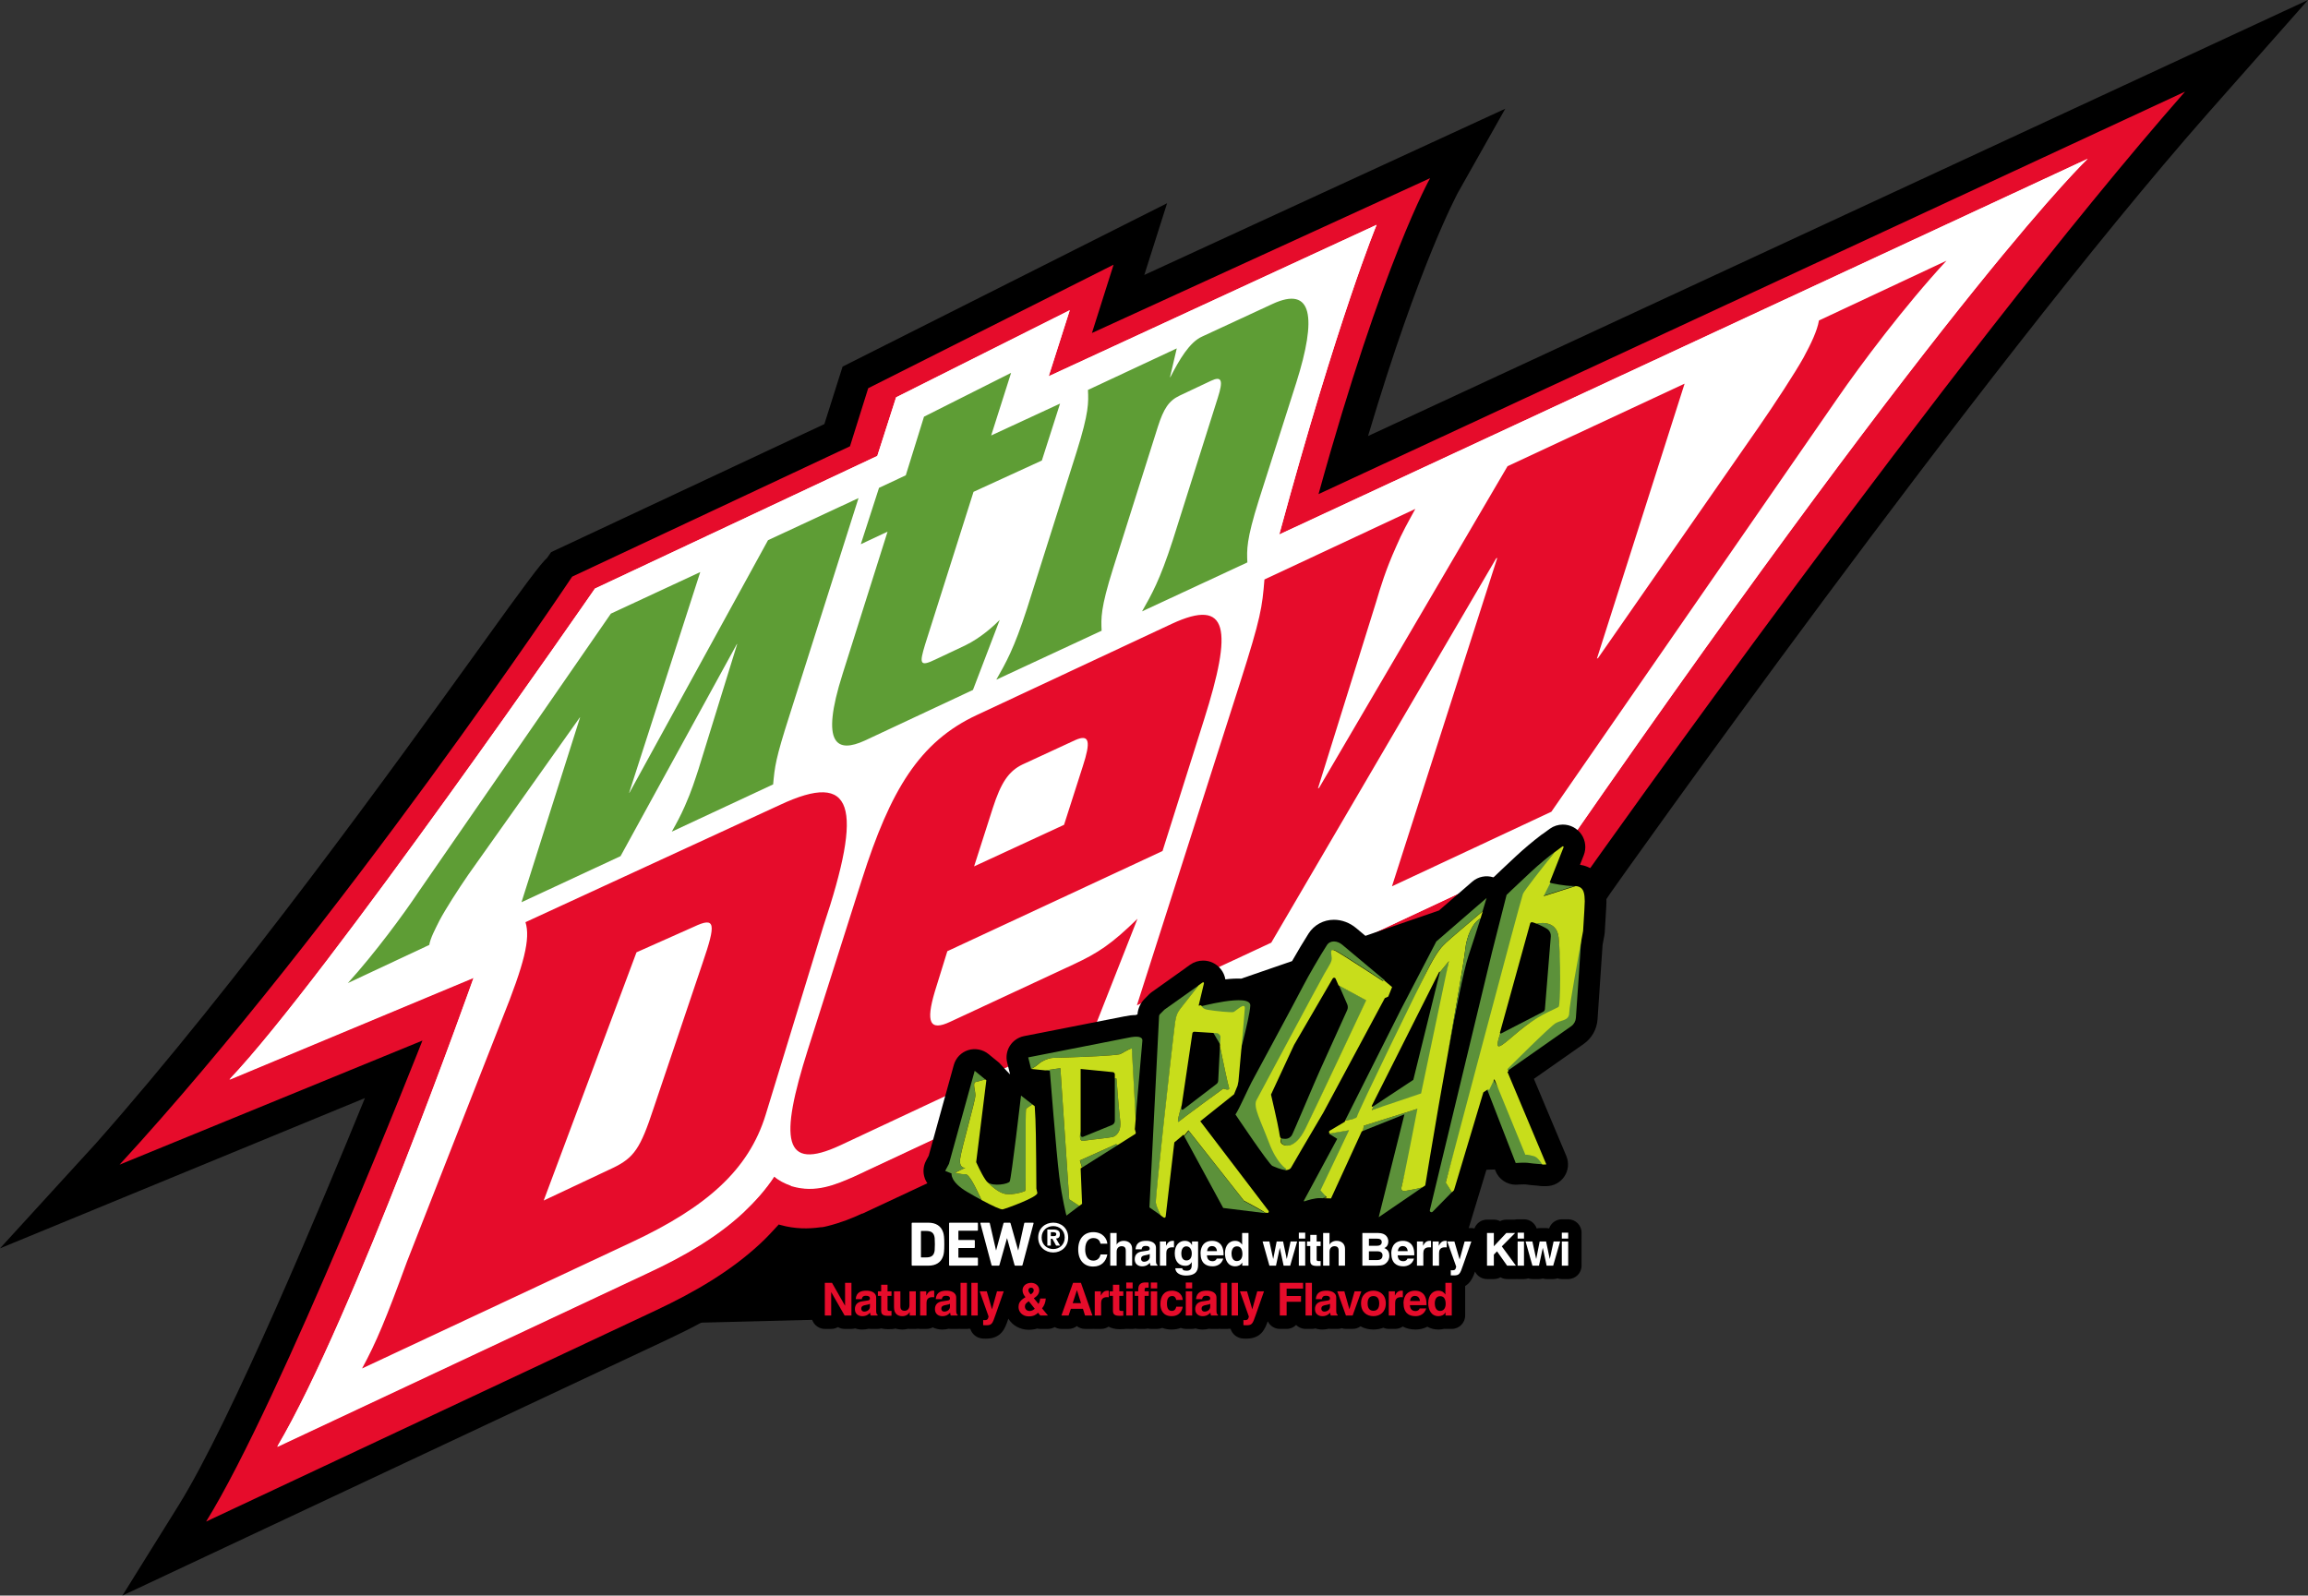 <?xml version="1.0" encoding="UTF-8"?>
<svg id="Layer_2" data-name="Layer 2" xmlns="http://www.w3.org/2000/svg" width="1991" height="1376.607" viewBox="0 0 1991 1376.607">
  <rect x="0" y="0" width="1991" height="1376.607" fill="#333333" stroke="none"/>
  <defs>
    <style>
      .cls-1 {
        fill: #000;
      }

      .cls-1, .cls-2, .cls-3, .cls-4, .cls-5, .cls-6, .cls-7, .cls-8 {
        stroke-width: 0px;
      }

      .cls-2 {
        fill: #d82a34;
      }

      .cls-3 {
        fill: #325037;
      }

      .cls-4 {
        fill: #e60c2b;
      }

      .cls-5 {
        fill: #5c913a;
      }

      .cls-6 {
        fill: #fff;
      }

      .cls-7 {
        fill: #5e9d35;
      }

      .cls-8 {
        fill: #c8dd1b;
      }
    </style>
  </defs>
  <g id="Layer_1-2" data-name="Layer 1">
    <g>
      <path class="cls-1" d="M1075.122,1154.933c-.817,0-1.832-.039-2.722-.079-5.072-.225-9.434-3.703-10.826-8.363-.344-.028-.682-.068-1.014-.124-.626.101-1.268.158-1.922.158h-5.495c-.417,0-.834-.023-1.24-.068-.428.051-.857.073-1.296.073h-5.934c-.603,0-1.195-.045-1.775-.135-1.612.423-3.432.688-5.478.688-2.13,0-4.154-.333-6.019-.947-.952.254-1.944.389-2.976.389h-5.5c-1.522,0-2.97-.293-4.3-.828-2.356.879-5.01,1.381-7.935,1.381-2.914,0-5.624-.49-8.065-1.409-1.347.552-2.826.857-4.373.857h-5.5c-.913,0-1.803-.107-2.657-.31-.859.209-1.758.316-2.68.316h-5.498c-.837,0-1.651-.09-2.437-.259-.778.169-1.584.254-2.412.254,0,0-5.881-.006-6.073-.011-.454.079-.916.13-1.386.152-1.062.056-2.122.096-3.193.096h-.704c-3.629,0-6.811-.761-9.417-2.17-1.832,1.223-4.035,1.939-6.405,1.939h-5.498c-.338,0-.671-.017-1-.045-.327.028-.659.045-.992.045h-6.397c-2.635,0-5.109-.896-7.087-2.435-1.981,1.544-4.458,2.435-7.09,2.435h-6.202c-2.063,0-4.055-.552-5.791-1.555-1.725.998-3.714,1.555-5.791,1.555h-6.636c-.902,0-1.789-.107-2.649-.31-2.254.704-4.689,1.054-7.321,1.054-7.591,0-14.089-3.804-17.584-9.581l-.265.75c-2.429,7.264-5.517,16.49-18.984,16.49-.82,0-1.843-.039-2.739-.079-5.072-.225-9.423-3.703-10.815-8.363-.341-.028-.682-.068-1.014-.124-.623.101-1.265.158-1.919.158h-5.498c-.42,0-.834-.023-1.24-.068-.425.051-.857.073-1.293.073h-5.932c-.6,0-1.195-.045-1.775-.135-1.612.423-3.435.688-5.486.688-3.024,0-5.827-.665-8.276-1.865-1.598.84-3.418,1.313-5.348,1.313h-5.498c-.637,0-1.262-.051-1.871-.152-.609.101-1.234.152-1.871.152h-5.267c-.479,0-.952-.028-1.415-.085-1.603.417-3.286.631-5.024.631-2.133,0-4.145-.299-5.996-.862-.848.248-1.741.406-2.66.451-1.062.056-2.133.096-3.195.096h-.707c-1.995,0-3.855-.231-5.557-.671-1.009.287-2.074.44-3.173.44h-5.926c-.6,0-1.195-.045-1.775-.135-1.612.423-3.435.688-5.486.688-2.189,0-4.266-.349-6.174-.998-1.006.287-2.068.44-3.167.44h-5.889c-2.071,0-4.061-.552-5.791-1.555-1.702.986-3.683,1.555-5.794,1.555h-5.498c-6.374,0-11.542-5.168-11.542-11.542v-28.184c0-6.374,5.168-11.542,11.542-11.542h6.208c2.006,0,3.939.518,5.63,1.465,1.668-.936,3.59-1.465,5.636-1.465h5.498c4.7,0,8.747,2.812,10.545,6.842.783-.056,1.598-.09,2.449-.09,1.014,0,2.004.056,2.962.163,2.057-3.173,5.627-5.269,9.688-5.269h5.5c4.224,0,7.915,2.266,9.927,5.653h1.141c1.372,0,2.685.237,3.908.676,1.22-.44,2.533-.676,3.906-.676h5.498c.642,0,1.274.051,1.888.152.603-.096,1.223-.147,1.854-.147h5.261c.366,0,.727.017,1.085.051,1.485-.4,3.06-.603,4.726-.603.772,0,1.55.062,2.328.147.924.107,1.815.316,2.657.62,1.958-.49,4.185-.766,6.718-.766.524,0,1.043.017,1.55.045,1.812-4.007,5.841-6.797,10.525-6.797h5.498c.654,0,1.296.056,1.919.158.623-.101,1.265-.158,1.919-.158h5.492c5.036,0,9.319,3.224,10.894,7.721.448.13.888.276,1.31.456,1.372-.569,2.866-.879,4.418-.879h5.808c2.468,0,4.835.789,6.783,2.204,3.111-5.748,9.375-9.502,16.933-9.502,8.228,0,16.71,5.557,18.215,15.025,1.068.597,2.043,1.369,2.886,2.294.163.18.321.361.471.552l3.638-10.206c1.637-4.593,5.991-7.665,10.871-7.665h6.794c4.773,0,9.04,2.936,10.759,7.36.383-.039.772-.056,1.167-.056,0,0,5.596.006,5.763.011,2.009-3.393,5.709-5.67,9.939-5.67h5.098c1.829-1.212,4.021-1.922,6.38-1.922h5.498c1.62,0,3.164.333,4.565.936,1.953-.659,4.106-1.014,6.411-1.014,2.13,0,3.133.062,3.765.118.313-.028.626-.039.944-.039h5.5c4.807,0,8.927,2.936,10.663,7.112.699-.056,1.409-.085,2.13-.085.417,0,.834.011,1.24.028,1.753-4.142,5.856-7.056,10.64-7.056h5.5c4.796,0,8.91,2.925,10.652,7.09.642-.039,1.302-.062,1.989-.062.524,0,1.043.017,1.555.045,1.809-4.007,5.839-6.797,10.522-6.797h5.495c.654,0,1.296.056,1.922.158.62-.101,1.262-.158,1.916-.158h5.495c5.038,0,9.322,3.224,10.894,7.727.445.124.885.276,1.307.451,1.369-.569,2.869-.879,4.418-.879h5.805c.941,0,1.871.113,2.767.338,1.601-4.452,5.861-7.636,10.866-7.636h20.058c.361,0,.721.017,1.071.051.355-.034.716-.051,1.076-.051h5.5c4.689,0,8.73,2.801,10.533,6.819.676-.045,1.381-.068,2.108-.068,2.356,0,4.565.293,6.599.845.845-.197,1.719-.299,2.609-.299h6.126c1.55,0,3.043.31,4.418.879,1.369-.569,2.863-.879,4.413-.879h5.85c1.138,0,2.254.169,3.319.485,2.192-.671,4.565-1.031,7.073-1.031,3.077,0,5.957.541,8.555,1.544,1.431-.637,3.021-.992,4.689-.992h5.258c.366,0,.727.017,1.082.051,1.488-.4,3.06-.603,4.728-.603.789,0,1.578.062,2.35.152.981.107,1.922.344,2.812.676,1.961-.535,4.125-.828,6.492-.828,3.579,0,7.174.806,10.359,2.491,1.595-.885,3.286-1.533,5.027-1.95,1.691-4.272,5.861-7.293,10.736-7.293h5.5c6.374,0,11.542,5.168,11.542,11.542v28.19c0,6.374-5.168,11.542-11.542,11.542h-5.382c-.4,0-.795-.023-1.184-.062-1.572.406-3.229.614-4.943.614-3.534,0-6.78-.862-9.586-2.423-2.993,1.567-6.436,2.423-10.127,2.423-4.216,0-7.958-.902-11.102-2.57-1.86,1.274-4.103,2.018-6.526,2.018h-5.495c-1.674,0-3.263-.355-4.7-.998-2.592,1.003-5.467,1.544-8.544,1.544-4.148,0-7.93-.981-11.148-2.75-1.927,1.398-4.289,2.204-6.785,2.204h-5.765c-1.24,0-2.446-.197-3.579-.569-1.133.372-2.339.569-3.59.569h-5.929c-.603,0-1.195-.045-1.775-.135-1.612.423-3.438.688-5.489.688-2.13,0-4.154-.333-6.013-.947-.952.254-1.95.389-2.976.389h-5.5c-3.184,0-6.064-1.291-8.155-3.376-2.091,2.091-4.976,3.381-8.161,3.381h-5.889c-4.599,0-8.572-2.688-10.426-6.583-2.395,6.971-5.929,14.985-18.48,14.985ZM817.075,1124.815v-2.716c-.245.947-.611,1.86-1.088,2.716h1.088Z"/>
      <path class="cls-1" d="M1022.98,1112.045c-7.879,0-14.315-3.257-17.809-8.521h-4.559c-.369,0-.735-.017-1.096-.051-.361.034-.727.051-1.096.051h-5.932c-.603,0-1.198-.045-1.781-.135-1.612.423-3.432.688-5.484.688-2.057,0-4.013-.31-5.822-.879-.879.214-1.801.327-2.747.327h-5.498c-1.386,0-2.714-.242-3.945-.693-1.229.451-2.556.693-3.942.693h-5.498c-1.806,0-3.517-.417-5.038-1.155-2.939,1.24-6.219,1.905-9.733,1.905-14.377,0-24.42-10.832-24.42-26.347,0-15.555,10.074-26.42,24.499-26.42,3.672,0,6.952.665,9.815,1.82,1.482-.688,3.133-1.076,4.878-1.076h5.498c4.866,0,9.028,3.009,10.725,7.27,1.553.361,3.021.896,4.379,1.589,2.725-1.291,6.163-2.102,10.502-2.102,2.843,0,5.478.428,7.837,1.223,1.217-.44,2.53-.676,3.9-.676h5.258c.372,0,.738.017,1.099.051,1.482-.4,3.055-.597,4.711-.597.84,0,1.679.062,2.514.169.851.107,1.674.31,2.452.586,1.775-.502,3.607-.755,5.433-.755,1.708,0,3.359.209,4.92.62.423-.051.851-.073,1.285-.073h5.258c1.482,0,2.902.282,4.204.789,2.344-.857,4.993-1.336,7.93-1.336,3.528,0,7.067.783,10.218,2.412,1.555-.845,3.201-1.471,4.892-1.871,1.696-4.272,5.861-7.293,10.736-7.293h5.489c4.909,0,9.102,3.066,10.77,7.383.468-.056.936-.085,1.409-.085h5.844c1.082,0,2.136.152,3.139.434,1.003-.282,2.063-.434,3.145-.434h5.54c.902,0,1.787.107,2.632.304,1.533-4.582,5.856-7.884,10.95-7.884h5.5c2.361,0,4.559.71,6.385,1.927h3.122c1.736-1.048,3.776-1.651,5.951-1.651h5.495c4.864,0,9.028,3.009,10.725,7.27,2.277.524,4.362,1.431,6.199,2.654.789-5.608,5.608-9.919,11.429-9.919h13.701c7.45,0,12.906,2.976,16.259,7.231,1.555-.31,3.224-.479,5.01-.479,2.666,0,5.337.445,7.839,1.369,1.324-.53,2.773-.823,4.289-.823h5.258c.372,0,.738.017,1.099.051,1.477-.4,3.049-.597,4.711-.597.84,0,1.668.062,2.508.169.62.079,1.223.209,1.809.378h3.427c.372,0,.738.017,1.099.051,1.482-.4,3.055-.597,4.717-.597.851,0,1.691.068,2.525.175.614.079,1.212.203,1.787.372h3.342c1.55,0,3.043.31,4.413.879,1.375-.569,2.869-.879,4.418-.879h5.81c.902,0,1.792.107,2.654.31,1.606-4.441,5.861-7.614,10.854-7.614h5.889c1.944,0,3.776.479,5.382,1.33,1.64-.868,3.483-1.33,5.377-1.33h7.236c.812-.18,1.651-.276,2.519-.276h5.495c5.089,0,9.412,3.297,10.945,7.868.828-.186,1.691-.287,2.57-.287h5.534c.902,0,1.787.107,2.632.304,1.533-4.582,5.856-7.884,10.95-7.884h5.5c6.374,0,11.542,5.168,11.542,11.542v5.106c0,.417-.023.828-.068,1.24.045.406.068.817.068,1.234v20.886c0,6.374-5.168,11.542-11.542,11.542h-5.5c-1.307,0-2.559-.214-3.731-.614-1.178.4-2.429.614-3.725.614h-5.653c-1.138,0-2.249-.169-3.297-.479-1.048.31-2.158.479-3.297.479h-5.658c-1.262,0-2.485-.203-3.629-.586-1.144.383-2.367.586-3.641.586h-5.495c-.248,0-.496-.006-.738-.023-.242.017-.485.023-.733.023h-7.574c-2.04,0-4.013-.541-5.732-1.522-1.691.969-3.652,1.522-5.737,1.522h-5.889c-4.542,0-8.465-2.621-10.353-6.43-2.395,6.938-5.968,14.833-18.429,14.833-.89,0-2.023-.045-2.97-.085-5.061-.214-9.248-3.675-10.595-8.318h-4.531c-1.415,0-2.773-.254-4.03-.721-1.257.468-2.615.721-4.03.721h-5.495c-1.454,0-2.846-.271-4.131-.761-2.35.857-4.914,1.313-7.608,1.313-4.373,0-8.245-.969-11.463-2.767-3.167,1.55-6.926,2.215-11.965,2.215h-11.931c-2.852,0-5.467-1.037-7.479-2.75-2.018,1.713-4.633,2.75-7.484,2.75h-5.495c-1.386,0-2.716-.242-3.945-.693-1.234.451-2.564.693-3.951.693h-5.743c-.456.073-.924.124-1.398.147-1.054.045-2.085.09-3.122.09h-.699c-2.26,0-4.351-.299-6.233-.862-1.178.406-2.446.626-3.759.626h-5.5c-1.307,0-2.559-.214-3.731-.614-1.178.4-2.429.614-3.725.614h-5.658c-1.138,0-2.249-.169-3.303-.479-1.048.31-2.158.479-3.297.479h-5.647c-3.601,0-6.893-1.668-9.034-4.356-2.113,2.654-5.377,4.356-9.034,4.356h-5.377c-.4,0-.795-.023-1.178-.062-1.578.406-3.235.614-4.948.614-3.477,0-6.678-.834-9.457-2.35-2.959,1.522-6.351,2.35-9.987,2.35-1.578,0-3.088-.124-4.526-.372-3.675,5.365-10.065,8.341-18.559,8.341ZM1022.135,1082.908c.716.141,1.409.355,2.074.626-.062-.789-.09-1.601-.09-2.423,0-1.708.18-3.415.535-5.083-.124-.017-.242-.034-.366-.051v.22c0,2.429-.766,4.773-2.153,6.712ZM1045.083,1082.637l.118-.011c-.017-.434-.028-.874-.028-1.319,0-.479.011-.947.034-1.409l-.124-.006v2.745ZM1209.755,1079.904c.152.874.254,1.77.293,2.694l.755-.079v-2.491l-1.048-.124Z"/>
      <path class="cls-1" d="M875.904,1103.523c-2.663,0-5.174-.862-7.225-2.356-2.051,1.493-4.565,2.356-7.228,2.356h-5.45c-2.342,0-4.573-.676-6.473-1.877-1.871,1.189-4.089,1.877-6.464,1.877h-23.777c-2.652,0-5.106-.857-7.101-2.311-3.353,1.51-7.194,2.311-11.387,2.311h-13.796c-6.664,0-12.086-5.422-12.086-12.083v-36.001c0-6.661,5.422-12.083,12.086-12.083h13.796c4.196,0,8.039.8,11.393,2.305,1.992-1.448,4.447-2.305,7.095-2.305h23.777c.527,0,1.045.034,1.555.101.516-.068,1.037-.101,1.564-.101h7.036c2.401,0,4.664.699,6.571,1.916,1.919-1.223,4.185-1.916,6.571-1.916h4.748c2.367,0,4.604.682,6.506,1.888,1.896-1.2,4.156-1.888,6.583-1.888h6.977c2.378,0,4.852.8,6.876,2.17,3.167-1.42,6.738-2.204,10.561-2.204,13.906,0,24.394,10.471,24.394,24.363,0,13.943-10.488,24.454-24.394,24.454-5.171,0-9.871-1.431-13.743-3.945l-1.584,5.98c-1.302,5.467-6.185,9.35-11.928,9.35h-5.455Z"/>
      <path class="cls-1" d="M1247.104,1125.013l-831.329,20.834,237.701-428.891h632.732l63.85,69.216-102.954,338.841Z"/>
      <path class="cls-1" d="M1180.156,376.201c44.697-150.289,77.108-208.726,77.108-209.223l41.256-73.17-311.373,143.406,19.645-61.878-279.934,140.953-15.717,49.592-235.739,110.498-3.436,4.911c-5.403,4.911-17.683,21.125-58.934,78.583-72.192,100.194-206.273,286.326-330.029,426.295L0,1077.023l314.809-129.645c-37.328,91.34-114.923,277.481-160.592,351.148l-48.625,78.081,471.474-221.487c40.764-19.158,71.7-38.803,96.256-61.392,2.458-2.453,5.403-4.911,7.861-7.364,9.822,1.464,20.136.978,30.45-.497,2.458-.497,5.403-.978,7.861-1.475,14.242-2.945,26.025-8.347,34.864-12.275l630.596-295.159,3.928-5.905c2.955-4.414,317.273-447.896,516.171-673.808L1991,0l-810.844,376.201Z"/>
      <path class="cls-4" d="M1233.692,153.725l-291.723,133.578,18.661-58.934-211.67,106.57-15.717,50.1-239.667,112.47s-200.378,300.557-390.437,507.321l261.273-107.062s-122.292,311.368-186.623,414.993l387.979-182.209c34.383-16.198,64.336-33.881,89.384-56.967,5.894-5.403,11.297-11.292,16.7-17.186.983.486,1.475.486,1.475.486,12.275,3.447,24.064,3.447,34.378,1.967,1.961,0,3.928-.492,5.894-.978,11.784-2.945,21.606-6.883,29.958-10.811h.492l623.227-291.718s316.284-446.918,517.64-676.271l-747.485,347.22c55.497-200.87,96.261-272.57,96.261-272.57"/>
      <path class="cls-6" d="M513.221,507.818l243.595-114.431,16.208-50.586,149.787-75.137-18.17,56.967,282.884-130.639s-32.898,79.07-83.981,267.167l697.391-324.134s-110.503,103.625-447.404,589.341l-616.851,288.287c-16.7,7.364-33.395,14.247-53.531,8.347q-.492,0-.983-.486c-5.403-1.967-10.314-4.425-14.242-7.861-7.369,11.297-16.7,21.611-26.522,30.936-22.103,20.628-50.095,37.333-82.998,52.553l-319.229,149.792c65.811-111.481,169.437-404.679,169.437-404.679l-210.692,87.909c82.02-85.947,315.301-423.346,315.301-423.346"/>
      <path class="cls-3" d="M404.193,754.363c-8.839,12.772-20.136,30.445-25.047,39.781-3.928,7.856-7.856,15.225-8.839,21.109l-70.231,32.914c23.572-26.025,48.128-59.43,60.9-78.578l165.995-240.159,77.108-35.858-61.392,190.556.492-.486,119.342-217.565,78.086-36.35-59.425,187.12c-12.275,38.311-12.767,44.2-14.242,59.917l-87.417,40.764c4.419-7.861,7.364-13.258,11.292-22.103,5.894-13.253,8.844-23.075,11.789-31.92l33.395-108.05-.486.497-100.189,182.7-85.456,39.77,50.581-159.614-.486.492-95.77,135.064ZM1015.145,300.573l-5.894,25.042.492-.486c7.369-14.247,16.208-29.964,27.505-34.875l60.403-27.987c34.87-16.214,38.311,11.778,20.628,67.773l-32.411,101.659c-10.806,34.378-10.314,42.725-9.822,53.531l-90.859,42.239c8.347-14.733,15.225-26.533,26.522-61.392l38.797-122.778c4.911-15.23,3.436-19.163-5.894-14.733l-27.009,12.762c-9.336,4.43-13.755,10.811-18.667,26.527l-38.797,122.778c-10.806,34.378-10.314,42.725-9.822,53.531l-90.859,42.239c8.353-14.733,15.225-26.527,26.522-61.392l42.725-135.053c10.806-34.378,10.314-42.731,9.828-53.541l76.611-35.842ZM797.088,359.506l75.142-37.825-17.186,54.022,59.42-27.495-15.711,49.111-58.939,27.014-41.742,131.617c-4.911,15.717-4.911,19.645,8.347,13.264l26.031-12.28c14.242-6.883,25.539-17.683,29.958-22.097l-23.081,60.408-93.317,43.703c-23.572,10.8-38.797,4.911-19.153-57.459l38.797-122.778-23.081,10.8,15.717-48.614,23.081-10.816,15.717-50.576Z"/>
      <path class="cls-2" d="M1517.56,367.848c13.258-19.148,30.942-46.161,38.306-59.425,6.391-11.789,11.789-23.086,13.258-31.925l110.011-51.564c-36.344,39.289-74.159,89.875-93.803,118.359l-247.031,357.043-137.512,64.342,90.853-283.376-.983.486-193.992,331.504-115.901,54.028,88.892-277.973c18.17-56.972,19.153-65.32,21.119-89.389l130.148-60.895c-6.386,11.784-11.297,20.141-16.7,32.903-8.844,19.645-13.258,34.378-17.192,47.636l-50.095,160.603.983-.497,162.559-277.481,152.742-71.214-75.633,237.214.983-.492,138.987-199.887ZM817.224,820.661l-10.806,34.875c-7.861,26.512-4.419,34.378,13.258,26.031l106.575-49.608c21.119-9.822,32.903-17.683,55.006-39.289l-36.344,92.333-220.023,103.134c-49.603,23.081-52.547-4.911-27.992-82.516l46.653-146.837c24.561-77.108,49.603-118.856,99.211-141.936l167.962-78.578c49.603-23.086,52.547,4.911,27.992,82.506l-35.853,113.453-185.64,86.434ZM917.9,711.633l16.208-50.586c6.878-21.119,5.894-27.992-6.386-22.584l-45.67,21.109c-12.28,5.9-18.667,16.208-25.539,37.328l-16.208,50.591,77.595-35.858ZM433.168,879.108c19.153-47.642,24.556-69.253,20.136-83.489l219.531-101.178c63.845-29.958,72.192.983,37.322,105.1l-49.603,162.067c-14.733,48.133-51.564,80.058-115.414,110.017l-232.79,109.028c12.28-22.594,20.628-42.725,38.797-92.333l82.02-209.212ZM469.021,1035.772l59.425-27.992c18.661-8.844,24.064-17.192,35.361-51.564l42.234-125.236c11.789-34.378,11.297-40.272-7.364-31.439l-49.608,22.097-80.048,214.134Z"/>
      <path class="cls-6" d="M513.221,507.818l243.595-114.431,16.208-50.586,149.787-75.137-18.17,56.967,282.884-130.639s-32.898,79.07-83.981,267.167l697.391-324.134s-110.503,103.625-447.404,589.341l-616.851,288.784c-16.7,7.364-33.395,14.236-53.531,8.342q-.492,0-.983-.492c-5.403-1.961-10.314-4.419-14.242-7.85-7.369,11.297-16.7,21.601-26.522,30.936-22.103,20.628-50.095,37.322-82.998,52.553l-319.229,149.792c65.811-111.486,169.437-404.69,169.437-404.69l-210.692,87.919c82.02-86.444,315.301-423.843,315.301-423.843"/>
      <path class="cls-7" d="M404.193,754.363c-8.839,12.772-20.136,30.445-25.047,39.781-3.928,7.856-7.856,15.225-8.839,21.109l-70.231,32.914c23.572-26.025,48.128-59.43,60.9-78.578l165.995-240.159,77.108-35.858-61.392,190.556.492-.486,119.342-217.565,78.086-36.35-59.425,187.12c-12.275,38.311-12.767,44.2-14.242,59.917l-87.417,40.764c4.419-7.861,7.364-13.258,11.292-22.103,5.894-13.253,8.844-23.075,11.789-31.92l33.395-108.05-.486.497-100.189,182.7-85.456,39.77,50.581-159.614-.486.492-95.77,135.064ZM1015.145,300.573l-5.894,25.042.492-.486c7.369-14.247,16.208-29.964,27.505-34.875l60.403-27.987c34.87-16.214,38.311,11.778,20.628,67.773l-32.411,101.659c-10.806,34.378-10.314,42.725-9.822,53.531l-90.859,42.239c8.347-14.733,15.225-26.533,26.522-61.392l38.797-122.778c4.911-15.23,3.436-19.163-5.894-14.733l-27.009,12.762c-9.336,4.43-13.755,11.297-18.667,26.527l-38.797,122.778c-10.806,34.378-10.314,42.725-9.822,53.531l-90.859,42.239c8.353-14.733,15.225-26.527,26.522-61.392l42.725-135.053c10.806-34.378,10.314-42.731,9.828-53.541l76.611-35.842ZM797.088,359.506l75.142-37.825-17.186,54.022,59.42-27.495-15.711,49.111-58.939,27.014-41.742,131.617c-4.911,16.198-4.911,19.645,8.347,13.264l26.031-12.28c14.242-6.883,25.539-17.683,29.958-22.097l-23.081,60.408-93.317,43.703c-23.572,10.8-38.797,4.414-19.153-57.459l38.797-122.778-23.081,10.8,15.717-48.614,23.081-10.816,15.717-50.576Z"/>
      <path class="cls-4" d="M1517.56,367.848c13.258-19.148,30.942-46.161,38.306-59.425,6.391-11.789,11.789-23.086,13.258-31.925l110.011-51.564c-36.344,39.289-74.159,89.875-93.803,118.359l-247.031,357.043-137.512,64.342,90.853-283.376-.983.486-193.992,331.504-115.901,54.028,88.892-277.973c18.17-56.972,19.153-65.32,21.119-89.389l130.148-60.895c-6.386,11.784-11.297,20.141-16.7,32.903-8.844,19.645-13.258,34.378-17.192,47.636l-50.095,160.603.983-.497,162.559-277.481,152.742-71.214-75.633,237.214.983-.492,138.987-199.887ZM817.224,820.661l-10.806,34.875c-7.861,26.512-4.419,34.378,13.258,26.031l106.575-49.608c21.119-9.822,32.903-17.683,55.006-39.289l-36.344,92.333-220.023,103.134c-49.603,23.081-52.547-4.911-27.992-82.516l46.653-146.837c24.561-77.108,49.603-118.856,99.211-141.936l167.962-78.578c49.603-23.086,52.547,4.911,27.992,82.506l-35.853,113.453-185.64,86.434ZM917.9,711.633l16.208-50.586c6.878-21.119,5.894-27.992-6.386-22.584l-45.67,21.109c-12.28,5.9-18.667,16.208-25.539,37.328l-16.208,50.591,77.595-35.858ZM433.168,879.108c19.153-47.642,24.556-69.253,20.136-83.489l219.531-101.178c63.845-29.958,72.192.983,37.322,105.1l-49.603,162.067c-14.733,48.133-51.564,80.058-115.414,110.017l-232.79,109.028c12.28-22.594,20.628-42.725,38.797-92.333l82.02-209.212ZM469.021,1035.772l59.425-27.992c18.661-8.844,24.064-17.192,35.361-51.564l42.234-125.236c11.789-34.378,11.297-40.272-7.364-31.439l-49.608,22.097-80.048,214.134Z"/>
      <path class="cls-1" d="M1385.784,776.688l-.026-.73c-.788-23.171-14.802-28.647-22.785-29.879l3.235-8.178c2.358-5.968,1.618-12.698-1.988-18-3.611-5.313-9.6-8.485-16.013-8.485-4.039,0-7.914,1.237-11.191,3.568-1.2.851-3.145,2.252-5.646,4.134-.703.418-1.322.825-1.871,1.248-7.734,5.916-15.109,12.138-21.923,18.497-10.605,9.886-16.515,15.526-19.216,18.122-6.243-2.115-13.264-.677-18.185,3.584l-28.854,24.979-63.443,21.86c-2.955-2.469-5.704-4.768-8.051-6.73-5.498-4.599-12.296-7.131-19.142-7.131-8.902,0-17.059,4.425-21.817,11.842-3.96,6.164-9.537,15.526-14.263,23.826l-43.862,15.119c-3.759-.169-8.263-.016-13.692.619-.534-3.219-1.861-6.222-3.901-8.807-3.716-4.7-9.278-7.39-15.262-7.39-4.065,0-7.961,1.242-11.26,3.595l-3.315,2.352c-.233.164-.455.354-.671.545l-29.028,20.638c-.878.624-1.708,1.332-2.469,2.099l-3.938,3.986c-.412.412-.804.846-1.174,1.3-2.775,3.394-4.414,7.496-4.784,11.905l-1.649.571c-2.966.032-6.116.407-9.695,1.158l-86.524,17.017c-5.006.983-9.447,4.018-12.185,8.326-2.738,4.308-3.595,9.621-2.358,14.57l2.495,9.976c.164.661-9.489-9.97-9.489-9.97-.132-.106-.264-.206-.396-.301l-8.781-7.163c-4.821-3.933-11.572-5.223-17.514-3.336-6.042,1.924-10.663,6.73-12.354,12.841l-21.648,78.245-2.284,4.287c-2.49,4.663-2.886,10.192-1.089,15.172,1.454,4.023,4.245,7.422,7.898,9.637,3.695,6.798,10.134,12.936,19.142,18.244,4.488,2.643,8.887,5.133,13.073,7.396.1.053.201.1.254.116,17.445,9.41,22.346,10.176,26.549,10.176,1.205,0,2.405-.106,3.563-.322,4.816-.867,18.185-6.307,18.318-6.36,6.048-2.463,10.636-4.636,14.141-6.693.656,2.876,1.1,4.568,1.158,4.8,1.602,6.037,6.074,10.853,11.974,12.894,5.805,2.004,12.497.946,17.382-2.738l13.502-10.176c4.901-3.695,7.681-9.563,7.427-15.701l-.735-18.069,22.552-.719-1.094,21.717c-.328,6.46,2.643,12.54,7.94,16.256l8.596,6.032c.428.365.867.719,1.332,1.047l2.321,1.623c3.352,2.358,7.29,3.605,11.387,3.605,10.055,0,18.524-7.533,19.692-17.53l2.649-22.695,11.953,22.008c2.876,5.297,8.162,8.902,14.147,9.643l36.239,4.483c1.692.206,3.399.185,5.186-.095,7.205-.317,13.66-4.52,16.869-10.996.587-1.184,1.057-2.432,1.396-3.711,3.457,3.013,7.946,4.768,12.566,4.768,2.093,0,4.34-.381,6.323-1.073,3.711-1.3,6.386-1.729,6.798-1.734l2.035.085c.317.011.613.032.967,0l.164.011c4.382.169,6.259.185,6.783.19,7.295,0,13.972-4.287,17.012-10.917l13.412-29.255.83-.026-8.284,33.136c-1.871,7.491,1.126,15.489,7.464,19.898,3.151,2.194,6.851,3.357,10.689,3.357,3.785,0,7.433-1.131,10.557-3.262l17.17-11.731c.56,1.057,1.211,2.056,1.945,2.987,3.854,4.895,9.632,7.702,15.859,7.702,5.44,0,10.541-2.141,14.369-6.037l15.093-15.384c.582-.465,1.084-.92,1.538-1.38l1.771-1.808c2.12-2.157,3.701-4.832,4.568-7.729l6.878-22.933,10.531-.333.47,1.211c2.775,7.142,9.785,11.942,17.451,11.942.492,0,.989-.016,1.501-.058.693-.053,3.135-.222,5.424-.222.92,0,1.454.032,1.66.042,2.876.476,7.47.862,10.89,1.11,1.242.233,2.358.349,3.41.349h3.516c6.28,0,12.111-3.13,15.585-8.358,3.478-5.234,4.102-11.815,1.671-17.604l-27.976-66.588,42.9-30.075c7.02-4.922,11.392-12.651,11.99-21.209.782-11.239,2.77-39.982,4.361-64.305.508-2.738,1.031-5.572,1.581-8.522.137-.74.233-1.496.28-2.241,1.565-24.577,1.501-26.348,1.448-27.754"/>
      <path class="cls-5" d="M1330.472,773.178l27.669-8.712c-.344-.026-.698-.048-1.073-.048-7.65,0-18.059-2.305-20.744-2.929l-5.852,11.688Z"/>
      <path class="cls-5" d="M841.627,933.506c1.507-.423,5.197-1.385,8.331-2.199l-9.13-7.454-22.198,80.238-3.256,6.111,5.498,2.236s-1.427,7.131,13.438,15.886c4.361,2.569,8.596,4.959,12.465,7.047-5.207-10.747-10.621-22.705-14.263-22.362-3.642.338-8.77-1.253-8.77-1.253l8.998-4.213s-5.466.798-4.557-7.523c.915-8.31,13.327-50.57,13.216-55.122-.116-4.557-2.622-10.594.227-11.392"/>
      <path class="cls-5" d="M871.02,1019.363c-1.327,2.278-13.999,4.377-18.83.851,3.404,3.542,9.917,9.146,15.257,9.907,7.052,1.01,16.118-2.014,16.985-2.733.862-.719-.148-69.385.719-70.68.476-.719,3.161-2.448,5.466-3.854l-9.822-7.618s-8.347,71.685-9.775,74.127"/>
      <path class="cls-5" d="M931.661,1001.141l1.803,6.19,30.958-19.518-1.523-.693-31.238,14.02Z"/>
      <path class="cls-5" d="M963.152,930.503h-1.438v36.445c0,1.618-.973,3.066-2.469,3.679l-24.994,10.208c-.973.396-2.035-.317-2.035-1.369v-3.056s-2.284,8.702,2.421,7.845,22.954-2.627,25.238-3.309c2.278-.682,7.697-3.679,6.418-14.374-1.285-10.689-3.14-36.07-3.14-36.07"/>
      <path class="cls-5" d="M973.625,895.242l-86.635,17.038,2.495,9.97.048.005c2.109-1.174,4.356-2.596,5.894-4.018,3.706-3.42,9.981-5.556,13.121-5.556,3.135,0,54.567-1.57,57.792-3.283,3.23-1.713,9.933-5.847,9.933-4.419s3.304,60.477,3.304,60.482l5.889-67.519c.333-3.833-4.885-4.176-11.842-2.701"/>
      <path class="cls-5" d="M914.749,921.563l-12.92,1.908,3.801.381s5.609,70.902,8.099,90.848c2.495,19.946,6.233,34.071,6.233,34.071l11.128-8.39-8.707-5.657-7.634-113.162Z"/>
      <path class="cls-5" d="M1073.238,1036.306l-47.784-60.652-3.896,4.589,33.633,61.942,36.239,4.478c-.375-.349-.819-.693-1.343-1.015-4.441-2.76-16.848-9.341-16.848-9.341"/>
      <path class="cls-5" d="M1018.359,870.269c3.172-4.081,11.699-14.94,15.928-20.321l-29.837,21.193-3.938,3.986c-.381.46-.603,1.031-.634,1.623l-8.31,164.959,10.071,7.063s-3.801-6.968-4.414-11.107c-.613-4.134,13.629-131.559,15.315-145.04,1.686-13.475,1.533-16.848,5.82-22.356"/>
      <path class="cls-5" d="M1060.18,938.269c-.851-2.352-5.212-23.107-7.771-35.451l-1.517,29.551c-.032,1.211-.645,2.337-1.649,3.019l-28.542,21.838c-.756.576-1.829-.058-1.692-.999l.439-2.945c-1.961,6.608-4.541,16.118-2.612,14.39,2.913-2.601,38.443-28.483,38.443-28.483,0,0,6.127,2.448,4.901-.92"/>
      <path class="cls-5" d="M1095.129,985.429c-6.952-18.487-13.814-30.588-10.573-36.397,3.241-5.815,53.557-100.448,58.606-109.118,5.054-8.675,6.576-10.388,6.196-14.104-.381-3.716-1.808-8.194,3.621-5.244,5.429,2.955,40.309,25.729,40.309,25.729l1.269-.508c-9.997-8.395-26.882-22.515-36.73-30.751-4.15-3.468-10.293-4.086-13.211.46-6.212,9.669-16.06,26.697-20.189,34.706-7.792,15.109-44.739,83.463-44.739,83.463,0,0-3.896,7.787-8.146,16.88-4.25,9.087-5.783,10.98-5.783,10.98,0,0,29.039,43.323,31.872,44.385,1.898.708,7.496,3.478,11.879,3.574l.587-1.084s-8.014-4.483-14.966-22.97"/>
      <path class="cls-5" d="M1178.919,863.016l-23.868-12.915,7.11,16.288c.719,1.649.708,3.526-.032,5.165-4.425,9.806-20.152,44.681-23.419,51.77-3.812,8.273-23.324,54.741-24.349,56.227-1.02,1.485-2.881,3.251-6.317,2.976-1.195-.1-1.951-.116-2.469-.37-.529,1.48-.719,3.008.032,4.086,1.977,2.818,11.778,5.921,20.834-12.407,9.056-18.328,52.479-110.82,52.479-110.82"/>
      <path class="cls-5" d="M1219.197,931.661l-33.892,22.383-1.982,3.716,47.451-13.174,19.1-115.409-7.761,9.553-22.917,92.931Z"/>
      <path class="cls-5" d="M1247.162,813.392c2.337-2.342,20.675-17.852,31.798-27.231,2.247-7.295,3.463-11.445,3.463-11.445l-43.375,37.544-30.408,58.426-48.287,96.082c4.657-.74,15.209-2.511,15.209-3.965,0-2.538,50.295-115.858,57.707-129.677,7.406-13.814,10.509-16.351,13.893-19.734"/>
      <path class="cls-5" d="M1146.244,977.975l7.316,4.578-28.764,53.335c-.18.328.137.703.492.582,2.474-.867,8.998-2.966,13.755-2.765.703.026,1.348.053,1.951.079l2.426-.677v-4.446l24.572-54.403-21.749,3.716Z"/>
      <path class="cls-5" d="M1209.227,1023.238c1.924-6.661,17.826-67.936,17.826-67.936l-50.591,15.902-.751,4.509,35.821-14.295-22.187,88.744,37.708-25.766c-3.526.936-7.047,1.782-8.892,1.993-4.557.529-10.864,3.505-8.934-3.151"/>
      <path class="cls-5" d="M1318.308,773.035c1.158-2.701,12.016-24.455,22.563-37.809-5.424,4.15-12.82,10.124-20.533,17.318-15.23,14.205-20.686,19.555-20.686,19.555l-12.661,49.809-53.525,222.169c-.344,1.422,1.401,2.389,2.426,1.343l16.605-16.911-5.366-8.39s69.406-242.945,71.177-247.084"/>
      <path class="cls-5" d="M1352.527,873.684c0,7.089-6.798,6.206-11.821,9.161s-41.605,39.601-41.605,39.601l1.1,1.634,55.185-38.686c2.368-1.66,3.859-4.298,4.06-7.179.883-12.751,3.426-49.502,5.049-74.978-3.452,18.524-11.969,64.791-11.969,70.447"/>
      <path class="cls-5" d="M1347.024,870.745c1.771-1.485-.719-45.823-2.495-62.074-1.771-16.256-19.1-11.794-19.1-11.794,3.653,1.464,8.215,3.738,9.658,4.858,1.898,1.48,2.918,3.817,2.723,6.217l-5.08,62.698c-.079.973-.656,1.84-1.528,2.289l-36.302,18.714c-.254.132-.518.085-.714-.063-1.1,3.209-1.988,6.338-2.257,8.691-.888,7.687,10.044-4.43,23.948-15.072,13.898-10.636,29.377-12.984,31.148-14.464"/>
      <path class="cls-5" d="M1032.981,868.979s46.161-12.614,45.596-1.369c-.56,11.244-12.931,55.656-12.931,55.656l-32.792-55.656"/>
      <path class="cls-5" d="M1282.767,939.58l24.772,63.834s7.866-.634,11.583,0c3.716.634,13.66,1.205,13.66,1.205l-44.824-73.603-5.191,8.564Z"/>
      <path class="cls-8" d="M894.032,1025.485s-.201-49.08-.814-60.075l-.608-10.996-1.993-1.549c-2.305,1.406-4.985,3.135-5.466,3.854-.862,1.295.143,69.961-.719,70.68-.867.719-9.933,3.743-16.985,2.738-5.339-.767-11.852-6.37-15.257-9.912-.349-.254-.661-.534-.92-.851-.354-.423-.719-.92-1.089-1.454-.069-.09-.127-.174-.174-.243-3.664-5.382-7.903-15.003-7.903-15.003l8.76-70.664-.851-.693c-3.135.814-6.825,1.776-8.331,2.199-2.849.798-.344,6.835-.227,11.392.111,4.552-12.302,46.812-13.216,55.127-.909,8.316,4.557,7.517,4.557,7.517l-8.998,4.213s5.128,1.597,8.77,1.253c3.648-.344,9.061,11.614,14.263,22.367,9.32,5.033,16.499,8.305,18.085,8.02,2.236-.407,30.751-10.589,29.932-14.258l-.814-3.664Z"/>
      <path class="cls-8" d="M959.874,980.957c-2.284.687-20.533,2.453-25.238,3.309-4.705.851-2.421-7.845-2.421-7.845v-54.16l27.754,2.733c.994.1,1.745.936,1.745,1.93v3.59h1.438s1.856,25.38,3.14,36.075c1.279,10.689-4.139,13.681-6.418,14.369M978.959,974.201l.761-8.728c0-.005-3.309-59.055-3.309-60.482s-6.698,2.707-9.928,4.419c-3.225,1.713-54.657,3.283-57.797,3.283-3.135,0-9.41,2.136-13.116,5.561-1.538,1.417-3.785,2.839-5.894,4.012l12.148,1.216,12.92-1.908,7.634,113.162,8.707,5.662,2.379-1.792-1.248-30.545,1.142-.719-1.797-6.19,31.238-14.02,1.517.693,14.829-9.346c.508-.317.745-.936.587-1.512l-.772-2.765Z"/>
      <path class="cls-8" d="M1016.836,967.688c-1.93,1.723.65-7.782,2.612-14.395l9.151-61.735c.127-.846.878-1.459,1.734-1.401l19.835,1.248c.957.063,2.707,1.967,2.68,2.929l-.439,8.495c2.559,12.344,6.92,33.099,7.771,35.451,1.226,3.367-4.901.92-4.901.92,0,0-35.53,25.883-38.443,28.489M1035.418,967.344l29.128-23.229c.936-2.469,1.977-4.985,3.071-7.507l.74-3.716s5.218-57.353,5.482-63.036c.264-5.678-8.057,2.775-9.775,3.304s-15.854-.793-22.462-1.982c-3.494-.629-4.879-2.368-5.413-3.864l-2.178.307,4.589-19.248c.159-.661-.587-1.163-1.137-.767l-3.32,2.352c-4.229,5.382-12.756,16.24-15.928,20.316-4.287,5.519-4.134,8.887-5.82,22.367-1.686,13.475-15.928,140.9-15.315,145.04.613,4.134,4.414,11.102,4.414,11.102l2.326,1.634c.687.481,1.644.053,1.739-.782l7.47-64.009,7.898-6.645.433.804,3.901-4.594,47.784,60.652s12.402,6.587,16.848,9.341c.518.328.962.666,1.343,1.02l2.046.248c.983.127,1.623-.994,1.026-1.782l-58.891-77.325Z"/>
      <path class="cls-8" d="M1105.221,986.254c-.751-1.078-.555-2.606-.032-4.086-.983-.481-1.137-1.792-1.803-6.042-1.026-6.508-6.946-31.766-6.946-31.766l19.861-42.778,33.363-57.353c.582-.994,2.041-.909,2.5.143l2.506,5.741,23.868,12.915s-43.423,92.492-52.479,110.82c-9.061,18.328-18.862,15.225-20.839,12.407M1194.61,861.134l2.966-1.316,3.315-8.199c-1.359-1.147-3.801-3.204-6.92-5.82l-1.269.513s-34.88-22.779-40.309-25.729c-5.434-2.96-4.002,1.523-3.621,5.239.381,3.716-1.147,5.429-6.196,14.104-5.054,8.67-55.37,103.303-58.606,109.118-3.241,5.815,3.621,17.911,10.573,36.397,6.952,18.492,14.966,22.97,14.966,22.97l-.587,1.084c2.162.042,4.028-.56,5.001-2.395,1.644-3.082,14.453-24.788,27.796-47.446l52.891-98.519Z"/>
      <path class="cls-8" d="M1225.911,943.391l-42.588,14.384,1.988-3.722-1.073.703c-.502.333-1.121-.217-.851-.751l58.125-115.488c.169-.344.693-.153.603.222l7.766-9.547-23.969,114.198ZM1241.231,952.955c2.421-14.02,5.049-28.928,7.692-43.497,6.291-35.805,14.268-81.924,15.035-89.838,1.168-12.085,6.619-23.831,13.258-27.252.708-2.257,1.348-4.33,1.924-6.196-11.128,9.378-29.461,24.894-31.798,27.231-3.389,3.383-6.486,5.921-13.898,19.734-7.406,13.819-62.803,127.737-62.803,130.274,0,1.454-5.45,2.627-10.113,3.367l-.571,1.131-12.878,7.644c-.835.492-.846,1.697-.026,2.21l.354.222,16.356-2.797-24.614,51.781,5.434,6.153-2.426.671c4.478.174,6.064.174,6.064.174l26.517-57.85.999-.396.751-4.504,46.251-14.543s-11.562,59.917-13.491,66.572c-1.924,6.656,4.382,3.679,8.939,3.151,1.845-.211,5.366-1.057,8.892-1.993l2.426-1.655s5.117-31.587,11.725-69.797Z"/>
      <path class="cls-8" d="M1344.528,868.667c-1.771,1.48-14.755,5.916-28.653,16.552-13.898,10.642-24.836,22.758-23.948,15.072.27-2.352,1.158-5.482,2.257-8.691-.206-.153-.322-.423-.243-.719l26.031-94.099c.233-.814,1.063-1.3,1.887-1.11.904.217,2.167.661,3.568,1.221,0,0,17.329-4.462,19.1,11.789,1.776,16.256,1.776,58.505,0,59.986M1367.086,777.401c-.201-5.128-.026-12.323-7.782-12.925l-27.669,8.712,5.852-11.688c-.423-.095-.661-.153-.661-.153l11.979-30.334c.238-.592-.449-1.131-.967-.761-1.512,1.073-3.917,2.818-6.941,5.128-10.547,13.354-25.941,33.067-27.104,35.768-1.771,4.139-66.636,249.125-66.636,249.125l5.366,8.39,1.771-1.803,25.317-84.388,4.319-2.886.481,1.253,4.71-9.812,26.755,65.309s1.168-.592,7.375,1.184c2.622.745,5.144,3.812,7.179,7.11h3.516l-33.548-79.863.967-.677-1.1-1.634s36.582-36.646,41.605-39.601c5.022-2.955,11.821-2.067,11.821-9.161,0-5.657,8.516-51.924,11.969-70.447.878-13.745,1.491-24.212,1.427-25.846"/>
      <path class="cls-5" d="M1263.957,819.619c-.772,7.914-8.744,54.033-15.035,89.838,6.767-37.222,13.671-72.208,17.726-84.377,4.33-12.989,7.909-24.191,10.568-32.713-6.64,3.42-12.09,15.167-13.258,27.252"/>
      <path class="cls-4" d="M729.004,1106.796h5.498v28.187h-5.889l-11.503-20.099h-.079v20.099h-5.498v-28.187h6.206l11.186,19.634h.079v-19.634ZM750.441,1124.818c-.55.433-1.454.782-3.732,1.137-2.041.354-3.727.867-3.727,3.14,0,1.924,1.491,2.516,2.548,2.516,2.437,0,4.911-1.57,4.911-4.123v-2.67ZM755.817,1130.902c0,2.474.55,3.024,1.216,3.262v.825h-5.926c-.317-.983-.391-1.295-.513-2.474-1.253,1.295-3.024,3.024-6.751,3.024-3.14,0-6.36-1.771-6.36-6.09,0-4.081,2.59-6.164,6.085-6.672l4.948-.745c.862-.116,1.924-.47,1.924-1.649,0-2.315-2.199-2.437-3.616-2.437-2.749,0-3.219,1.692-3.373,2.908h-5.302c.629-6.402,5.064-7.306,9.346-7.306,2.945,0,8.321.904,8.321,6.048v11.308ZM765.644,1114.102h3.415v3.923h-3.415v11.35c0,1.216.042,1.686,2.278,1.686.354,0,.745-.037,1.137-.079v4.16c-.862.042-1.729.079-2.59.079h-.708c-4.747,0-5.614-1.808-5.614-4.515v-12.682h-2.823v-3.923h2.823v-5.657h5.498v5.657ZM790.026,1134.989h-5.265v-2.95h-.079c-1.253,2.241-3.452,3.494-6.36,3.494-4.123,0-7.105-2.352-7.105-7.692v-13.745h5.498v12.962c0,3.219,1.882,3.843,3.574,3.843,1.803,0,4.24-1.02,4.24-4.747v-12.058h5.498v20.892ZM793.768,1114.102h5.26v3.611h.079c1.142-2.12,2.395-4.16,5.731-4.16.354,0,.708.037,1.063.074v5.577c-.47-.079-1.063-.079-1.57-.079-4.282,0-5.064,2.67-5.064,4.985v10.88h-5.498v-20.887ZM819.487,1124.818c-.55.433-1.454.782-3.732,1.137-2.041.354-3.727.867-3.727,3.14,0,1.924,1.491,2.516,2.553,2.516,2.432,0,4.906-1.57,4.906-4.123v-2.67ZM824.863,1130.902c0,2.474.55,3.024,1.221,3.262v.825h-5.931c-.312-.983-.391-1.295-.513-2.474-1.253,1.295-3.019,3.024-6.751,3.024-3.14,0-6.36-1.771-6.36-6.09,0-4.081,2.59-6.164,6.085-6.672l4.948-.745c.862-.116,1.924-.47,1.924-1.649,0-2.315-2.199-2.437-3.616-2.437-2.744,0-3.219,1.692-3.373,2.908h-5.302c.629-6.402,5.064-7.306,9.346-7.306,2.945,0,8.321.904,8.321,6.048v11.308ZM834.115,1134.983h-5.498v-28.187h5.498v28.187ZM843.445,1134.983h-5.493v-28.187h5.493v28.187ZM858.692,1134.635c-2.59,7.734-3.299,8.754-8.088,8.754-.745,0-1.692-.042-2.474-.079v-4.398c.233.042.587.079,1.057.079,2.004,0,3.103-.275,3.616-3.14l-7.697-21.754h6.127l4.472,15.394h.079l4.282-15.394h5.81l-7.184,20.538ZM889.395,1110.956c-1.216,0-2.278.788-2.278,2.278,0,.941.708,2.083,2.041,3.531,1.491-.941,2.59-2.041,2.59-3.494,0-1.57-1.02-2.315-2.352-2.315M887.471,1122.661c-2.315,1.686-3.336,2.474-3.336,4.71,0,1.1.862,3.727,4.16,3.727,1.803,0,3.415-1.1,4.356-1.961l-5.181-6.476ZM904.039,1134.989h-6.635l-1.924-2.4c-1.649,1.649-3.806,3.145-8.046,3.145-5.382,0-8.797-3.812-8.797-8.009,0-2.712.745-5.382,5.419-8.21l.587-.354c-1.179-1.332-2.553-3.452-2.553-5.889,0-3.843,3.103-6.476,7.501-6.476,3.103,0,6.909,2.004,6.909,6.518,0,3.965-3.531,6.048-4.673,6.714l4.007,4.948c.703-1.1,1.253-2.474,1.448-4.631h4.874c-.354,3.806-1.337,6.005-3.219,8.474l5.101,6.169ZM925.359,1124.31h7.184l-3.494-11.154h-.079l-3.611,11.154ZM921.823,1134.989h-6.201l10.05-28.193h6.793l9.933,28.193h-6.397l-1.808-5.81h-10.404l-1.967,5.81ZM944.39,1114.102h5.26v3.611h.079c1.137-2.12,2.395-4.16,5.731-4.16.354,0,.708.037,1.063.074v5.577c-.476-.079-1.063-.079-1.57-.079-4.282,0-5.064,2.67-5.064,4.985v10.88h-5.498v-20.887ZM965.589,1114.102h3.415v3.923h-3.415v11.35c0,1.216.042,1.686,2.278,1.686.354,0,.745-.037,1.137-.079v4.16c-.862.042-1.723.079-2.59.079h-.703c-4.753,0-5.62-1.808-5.62-4.515v-12.682h-2.823v-3.923h2.823v-5.657h5.498v5.657ZM977.066,1134.983h-5.498v-20.887h5.498v20.887ZM977.066,1111.623h-5.498v-5.101h5.498v5.101ZM987.412,1134.989h-5.498v-16.964h-3.019v-3.928h3.019v-1.686c0-4.319,2.358-5.968,6.127-5.968,1.612,0,2.358.042,2.828.079v4.435h-1.533c-1.882,0-1.924.592-1.924,2.321v.819h3.574v3.928h-3.574v16.964ZM998.249,1134.983h-5.498v-20.887h5.498v20.887ZM998.249,1111.623h-5.498v-5.101h5.498v5.101ZM1020.23,1127.371c-.196,2.157-1.887,8.162-9.542,8.162-7.85,0-9.658-6.005-9.658-10.398,0-6.756,2.945-11.588,10.013-11.588,3.299,0,8.717,1.496,9.225,8.009h-5.577c-.233-1.369-1.1-3.531-3.648-3.373-3.457,0-4.361,3.457-4.361,6.048,0,2.273.079,6.788,4.24,6.788,2.791,0,3.732-2.664,3.732-3.648h5.577ZM1028.424,1134.983h-5.498v-20.887h5.498v20.887ZM1028.424,1111.623h-5.498v-5.101h5.498v5.101ZM1044.009,1124.818c-.55.433-1.448.782-3.727,1.137-2.046.354-3.732.867-3.732,3.14,0,1.924,1.491,2.516,2.553,2.516,2.432,0,4.906-1.57,4.906-4.123v-2.67ZM1049.39,1130.902c0,2.474.55,3.024,1.216,3.262v.825h-5.931c-.312-.983-.391-1.295-.508-2.474-1.258,1.295-3.024,3.024-6.751,3.024-3.145,0-6.365-1.771-6.365-6.09,0-4.081,2.596-6.164,6.09-6.672l4.943-.745c.867-.116,1.924-.47,1.924-1.649,0-2.315-2.199-2.437-3.611-2.437-2.749,0-3.219,1.692-3.378,2.908h-5.297c.629-6.402,5.064-7.306,9.341-7.306,2.945,0,8.326.904,8.326,6.048v11.308ZM1058.636,1134.983h-5.493v-28.187h5.493v28.187ZM1067.972,1134.983h-5.498v-28.187h5.498v28.187ZM1083.213,1134.635c-2.59,7.734-3.299,8.754-8.088,8.754-.745,0-1.686-.042-2.474-.079v-4.398c.238.042.592.079,1.063.079,2.004,0,3.103-.275,3.611-3.14l-7.692-21.754h6.122l4.478,15.394h.079l4.277-15.394h5.81l-7.184,20.538ZM1109.915,1134.989h-5.889v-28.193h20.062v4.985h-14.173v6.365h12.407v4.985h-12.407v11.858ZM1131.732,1134.983h-5.498v-28.187h5.498v28.187ZM1147.317,1124.818c-.55.433-1.448.782-3.727,1.137-2.041.354-3.732.867-3.732,3.14,0,1.924,1.491,2.516,2.553,2.516,2.432,0,4.906-1.57,4.906-4.123v-2.67ZM1152.698,1130.902c0,2.474.55,3.024,1.216,3.262v.825h-5.926c-.317-.983-.396-1.295-.513-2.474-1.253,1.295-3.024,3.024-6.751,3.024-3.145,0-6.365-1.771-6.365-6.09,0-4.081,2.596-6.164,6.09-6.672l4.943-.745c.867-.116,1.924-.47,1.924-1.649,0-2.315-2.199-2.437-3.611-2.437-2.749,0-3.219,1.692-3.378,2.908h-5.297c.629-6.402,5.064-7.306,9.341-7.306,2.945,0,8.326.904,8.326,6.048v11.308ZM1166.85,1134.989h-5.768l-7.501-20.892h6.127l4.319,15.394h.074l4.441-15.394h5.847l-7.539,20.892ZM1184.782,1118.183c-4.24,0-5.022,3.69-5.022,6.36s.782,6.36,5.022,6.36,5.027-3.69,5.027-6.36-.788-6.36-5.027-6.36M1184.782,1135.533c-5.614,0-10.679-3.452-10.679-10.991s5.064-10.996,10.679-10.996c5.62,0,10.679,3.457,10.679,10.996s-5.059,10.991-10.679,10.991M1198.025,1114.102h5.26v3.611h.079c1.137-2.12,2.395-4.16,5.731-4.16.354,0,.708.037,1.063.074v5.577c-.476-.079-1.063-.079-1.57-.079-4.282,0-5.064,2.67-5.064,4.985v10.88h-5.498v-20.887ZM1224.912,1122.465c-.312-3.378-2.469-4.398-4.24-4.398-2.59,0-3.965,1.649-4.277,4.398h8.516ZM1230.335,1128.862c-1.454,5.022-5.62,6.677-9.188,6.677-5.894,0-10.409-2.828-10.409-11.429,0-2.511.867-10.557,10.013-10.557,4.123,0,9.817,1.961,9.817,11.503v.978h-14.332c.159,1.57.47,5.107,4.911,5.107,1.528,0,3.098-.788,3.531-2.278h5.657ZM1242.235,1131.024c3.494,0,4.869-2.908,4.869-6.011,0-3.336-.941-6.714-4.71-6.714-3.494,0-4.673,3.103-4.673,6.402,0,2.474.983,6.323,4.515,6.323M1252.369,1134.989h-5.382v-2.633h-.079c-1.332,2.358-3.769,3.182-6.042,3.182-6.206,0-8.797-5.498-8.797-11.228,0-7.227,4.081-10.758,8.675-10.758,3.537,0,5.181,1.924,6.048,3.256h.079v-10.013h5.498v28.193Z"/>
      <path class="cls-6" d="M949.365,1073.021c-.47-1.692-1.374-4.869-6.243-4.869-2.828,0-6.989,1.882-6.989,9.854,0,5.064,2.004,9.621,6.989,9.621,3.256,0,5.535-1.845,6.243-5.302h5.889c-1.179,6.122-5.186,10.404-12.254,10.404-7.496,0-12.878-5.064-12.878-14.802,0-9.854,5.694-14.881,12.957-14.881,8.442,0,11.858,5.815,12.175,9.976h-5.889ZM976.654,1091.983h-5.498v-12.682c0-1.528-.079-4.123-3.574-4.123-2.432,0-4.314,1.649-4.314,4.832v11.974h-5.498v-28.193h5.498v10.013h.074c.708-1.723,3.066-3.256,6.048-3.256,4.086,0,7.264,2.395,7.264,6.989v14.448ZM991.821,1081.817c-.55.428-1.454.782-3.727,1.137-2.046.354-3.732.862-3.732,3.14,0,1.924,1.491,2.511,2.553,2.511,2.432,0,4.906-1.57,4.906-4.118v-2.67ZM997.202,1087.902c0,2.474.55,3.019,1.216,3.256v.825h-5.931c-.312-.983-.391-1.295-.508-2.474-1.258,1.295-3.024,3.024-6.756,3.024-3.14,0-6.36-1.766-6.36-6.085,0-4.086,2.59-6.164,6.085-6.677l4.948-.745c.867-.116,1.924-.47,1.924-1.649,0-2.315-2.199-2.432-3.611-2.432-2.749,0-3.219,1.686-3.378,2.902h-5.302c.629-6.397,5.07-7.301,9.346-7.301,2.945,0,8.326.904,8.326,6.048v11.308ZM1000.612,1071.096h5.26v3.611h.079c1.142-2.12,2.395-4.16,5.731-4.16.354,0,.708.037,1.063.079v5.572c-.47-.074-1.063-.074-1.57-.074-4.282,0-5.064,2.67-5.064,4.985v10.874h-5.498v-20.887ZM1023.413,1087.469c3.732,0,4.673-3.182,4.673-6.048,0-3.378-1.649-6.122-4.71-6.122-2.046,0-4.319,1.491-4.319,6.36,0,2.67,1.1,5.81,4.356,5.81M1033.541,1071.096v19.787c0,3.611-.275,9.621-10.562,9.621-4.319,0-8.871-1.845-9.109-6.286h5.968c.238,1.063.666,2.125,3.849,2.125,2.945,0,4.356-1.417,4.356-4.795v-2.511l-.079-.079c-.899,1.612-2.273,3.14-5.572,3.14-5.027,0-8.992-3.494-8.992-10.795,0-7.227,4.081-10.758,8.68-10.758,3.886,0,5.456,2.278,6.122,3.648h.079v-3.098h5.26ZM1049.834,1079.46c-.312-3.378-2.474-4.398-4.24-4.398-2.59,0-3.965,1.649-4.277,4.398h8.516ZM1055.253,1085.856c-1.454,5.027-5.614,6.677-9.188,6.677-5.889,0-10.404-2.828-10.404-11.424,0-2.516.867-10.562,10.013-10.562,4.123,0,9.817,1.961,9.817,11.503v.983h-14.332c.159,1.57.47,5.101,4.906,5.101,1.533,0,3.103-.782,3.537-2.278h5.651ZM1066.883,1088.018c3.494,0,4.869-2.908,4.869-6.005,0-3.341-.941-6.714-4.71-6.714-3.494,0-4.673,3.098-4.673,6.397,0,2.474.983,6.323,4.515,6.323M1077.012,1091.983h-5.376v-2.633h-.079c-1.337,2.358-3.769,3.182-6.048,3.182-6.201,0-8.791-5.498-8.791-11.228,0-7.227,4.081-10.758,8.675-10.758,3.531,0,5.181,1.924,6.048,3.262h.079v-10.013h5.493v28.187ZM1112.981,1091.983h-5.657l-3.262-15.236h-.074l-3.262,15.236h-5.651l-5.889-20.887h5.847l3.262,14.998h.079l2.945-14.998h5.535l3.14,14.998h.079l3.256-14.998h5.657l-6.005,20.887ZM1125.938,1091.983h-5.498v-20.887h5.498v20.887ZM1125.938,1068.622h-5.498v-5.107h5.498v5.107ZM1135.808,1071.096h3.42v3.923h-3.42v11.35c0,1.216.042,1.686,2.278,1.686.354,0,.745-.037,1.142-.074v4.16c-.867.037-1.729.074-2.596.074h-.703c-4.753,0-5.614-1.803-5.614-4.515v-12.682h-2.828v-3.923h2.828v-5.657h5.493v5.657ZM1160.284,1091.983h-5.498v-12.682c0-1.528-.079-4.123-3.574-4.123-2.432,0-4.319,1.649-4.319,4.832v11.974h-5.498v-28.193h5.498v10.013h.079c.703-1.723,3.061-3.256,6.048-3.256,4.081,0,7.264,2.395,7.264,6.989v14.448ZM1180.896,1087.114h7.221c2.871,0,4.52-1.258,4.52-4.123,0-2.474-2.12-3.415-4.245-3.415h-7.496v7.539ZM1180.896,1074.823h6.909c2.315,0,4.16-.899,4.16-3.135,0-2.321-1.649-3.029-4.319-3.029h-6.751v6.164ZM1175.245,1063.796h13.703c6.904,0,8.675,4.314,8.675,7.221,0,4.044-2.278,5.186-3.457,5.773,3.457,1.295,4.361,4.044,4.361,6.83,0,2.236-.946,4.361-2.437,5.81-1.607,1.57-3.14,2.553-8.913,2.553h-11.932v-28.187ZM1214.376,1079.46c-.317-3.378-2.474-4.398-4.24-4.398-2.59,0-3.965,1.649-4.282,4.398h8.522ZM1219.794,1085.856c-1.454,5.027-5.614,6.677-9.188,6.677-5.889,0-10.404-2.828-10.404-11.424,0-2.516.862-10.562,10.013-10.562,4.118,0,9.812,1.961,9.812,11.503v.983h-14.332c.159,1.57.476,5.101,4.911,5.101,1.528,0,3.103-.782,3.531-2.278h5.657ZM1222.342,1071.096h5.26v3.611h.079c1.137-2.12,2.395-4.16,5.731-4.16.354,0,.708.037,1.063.079v5.572c-.47-.074-1.063-.074-1.57-.074-4.282,0-5.064,2.67-5.064,4.985v10.874h-5.498v-20.887ZM1235.897,1071.096h5.26v3.611h.085c1.137-2.12,2.389-4.16,5.731-4.16.354,0,.708.037,1.057.079v5.572c-.47-.074-1.057-.074-1.57-.074-4.277,0-5.064,2.67-5.064,4.985v10.874h-5.498v-20.887ZM1262.086,1091.629c-2.59,7.734-3.299,8.754-8.088,8.754-.745,0-1.686-.037-2.474-.074v-4.398c.238.037.592.079,1.063.079,2.004,0,3.098-.275,3.611-3.145l-7.697-21.749h6.127l4.478,15.389h.074l4.282-15.389h5.81l-7.184,20.533ZM1288.666,1091.983h-5.889v-28.193h5.889v11.466l10.758-11.466h7.618l-11.503,11.546,12.169,16.647h-7.576l-8.717-12.37-2.749,2.828v9.542ZM1314.676,1091.983h-5.498v-20.887h5.498v20.887ZM1314.676,1068.622h-5.498v-5.107h5.498v5.107ZM1339.85,1091.983h-5.651l-3.262-15.236h-.079l-3.256,15.236h-5.657l-5.889-20.887h5.852l3.262,14.998h.074l2.945-14.998h5.535l3.145,14.998h.074l3.262-14.998h5.651l-6.005,20.887ZM1352.807,1091.983h-5.498v-20.887h5.498v20.887ZM1352.807,1068.622h-5.498v-5.107h5.498v5.107Z"/>
      <path class="cls-6" d="M794.799,1084.841h4.203c3.706,0,5.942-1.094,6.872-4.092.381-1.094.597-2.511.597-7.311s-.217-6.217-.597-7.306c-.93-3.003-3.167-4.092-6.872-4.092h-4.203c-.217,0-.328.106-.328.328v22.145c0,.217.111.328.328.328M786.457,1055.438c0-.322.217-.539.545-.539h13.798c6.492,0,11.017,2.781,12.82,8.342.65,2.072.978,4.145.978,10.198,0,6.058-.328,8.131-.978,10.198-1.803,5.567-6.328,8.347-12.82,8.347h-13.798c-.328,0-.545-.217-.545-.545v-36.001ZM818.736,1055.443c0-.328.222-.545.55-.545h23.779c.328,0,.545.217.545.545v5.836c0,.328-.217.545-.545.545h-15.981c-.217,0-.328.106-.328.328v7.359c0,.222.111.328.328.328h13.306c.328,0,.545.222.545.55v5.778c0,.328-.217.545-.545.545h-13.306c-.217,0-.328.111-.328.328v7.692c0,.217.111.328.328.328h15.981c.328,0,.545.217.545.545v5.836c0,.328-.217.545-.545.545h-23.779c-.328,0-.55-.217-.55-.545v-35.996ZM875.904,1091.983c-.381,0-.597-.217-.708-.545l-6.434-23.07h-.111l-6.486,23.07c-.111.328-.328.545-.714.545h-5.45c-.328,0-.545-.217-.656-.545l-9.6-35.996c-.053-.328.058-.545.439-.545h7.036c.381,0,.597.217.656.545l5.345,23.287h.106l6.328-23.287c.111-.328.328-.545.708-.545h4.747c.322,0,.545.217.65.545l6.545,23.287h.111l5.128-23.287c.053-.386.275-.545.656-.545h6.978c.381,0,.492.217.439.545l-9.547,35.996c-.053.328-.328.545-.708.545h-5.456ZM908.612,1054.863c-6.877,0-13.017,4.722-13.017,12.825,0,8.135,6.14,12.909,13.017,12.909,6.793,0,12.853-4.774,12.853-12.909,0-8.103-6.06-12.825-12.853-12.825ZM908.592,1077.627c-5.288,0-10.01-3.672-10.01-9.927,0-6.236,4.722-9.867,10.01-9.867,5.224,0,9.887,3.631,9.887,9.867,0,6.255-4.663,9.927-9.887,9.927ZM910.984,1068.591c1.859-.139,3.333-1.039,3.333-3.659,0-3.11-2.158-4.145-5.65-4.145h-5.184v13.888h3.002v-5.893h1.362l3.221,5.893h3.464l-3.548-6.084-0-0ZM909.021,1066.46h-2.536v-3.357h1.991c1.175,0,2.728.163,2.728,1.585,0,1.501-.816,1.772-2.182,1.772v0Z"/>
    </g>
  </g>
</svg>